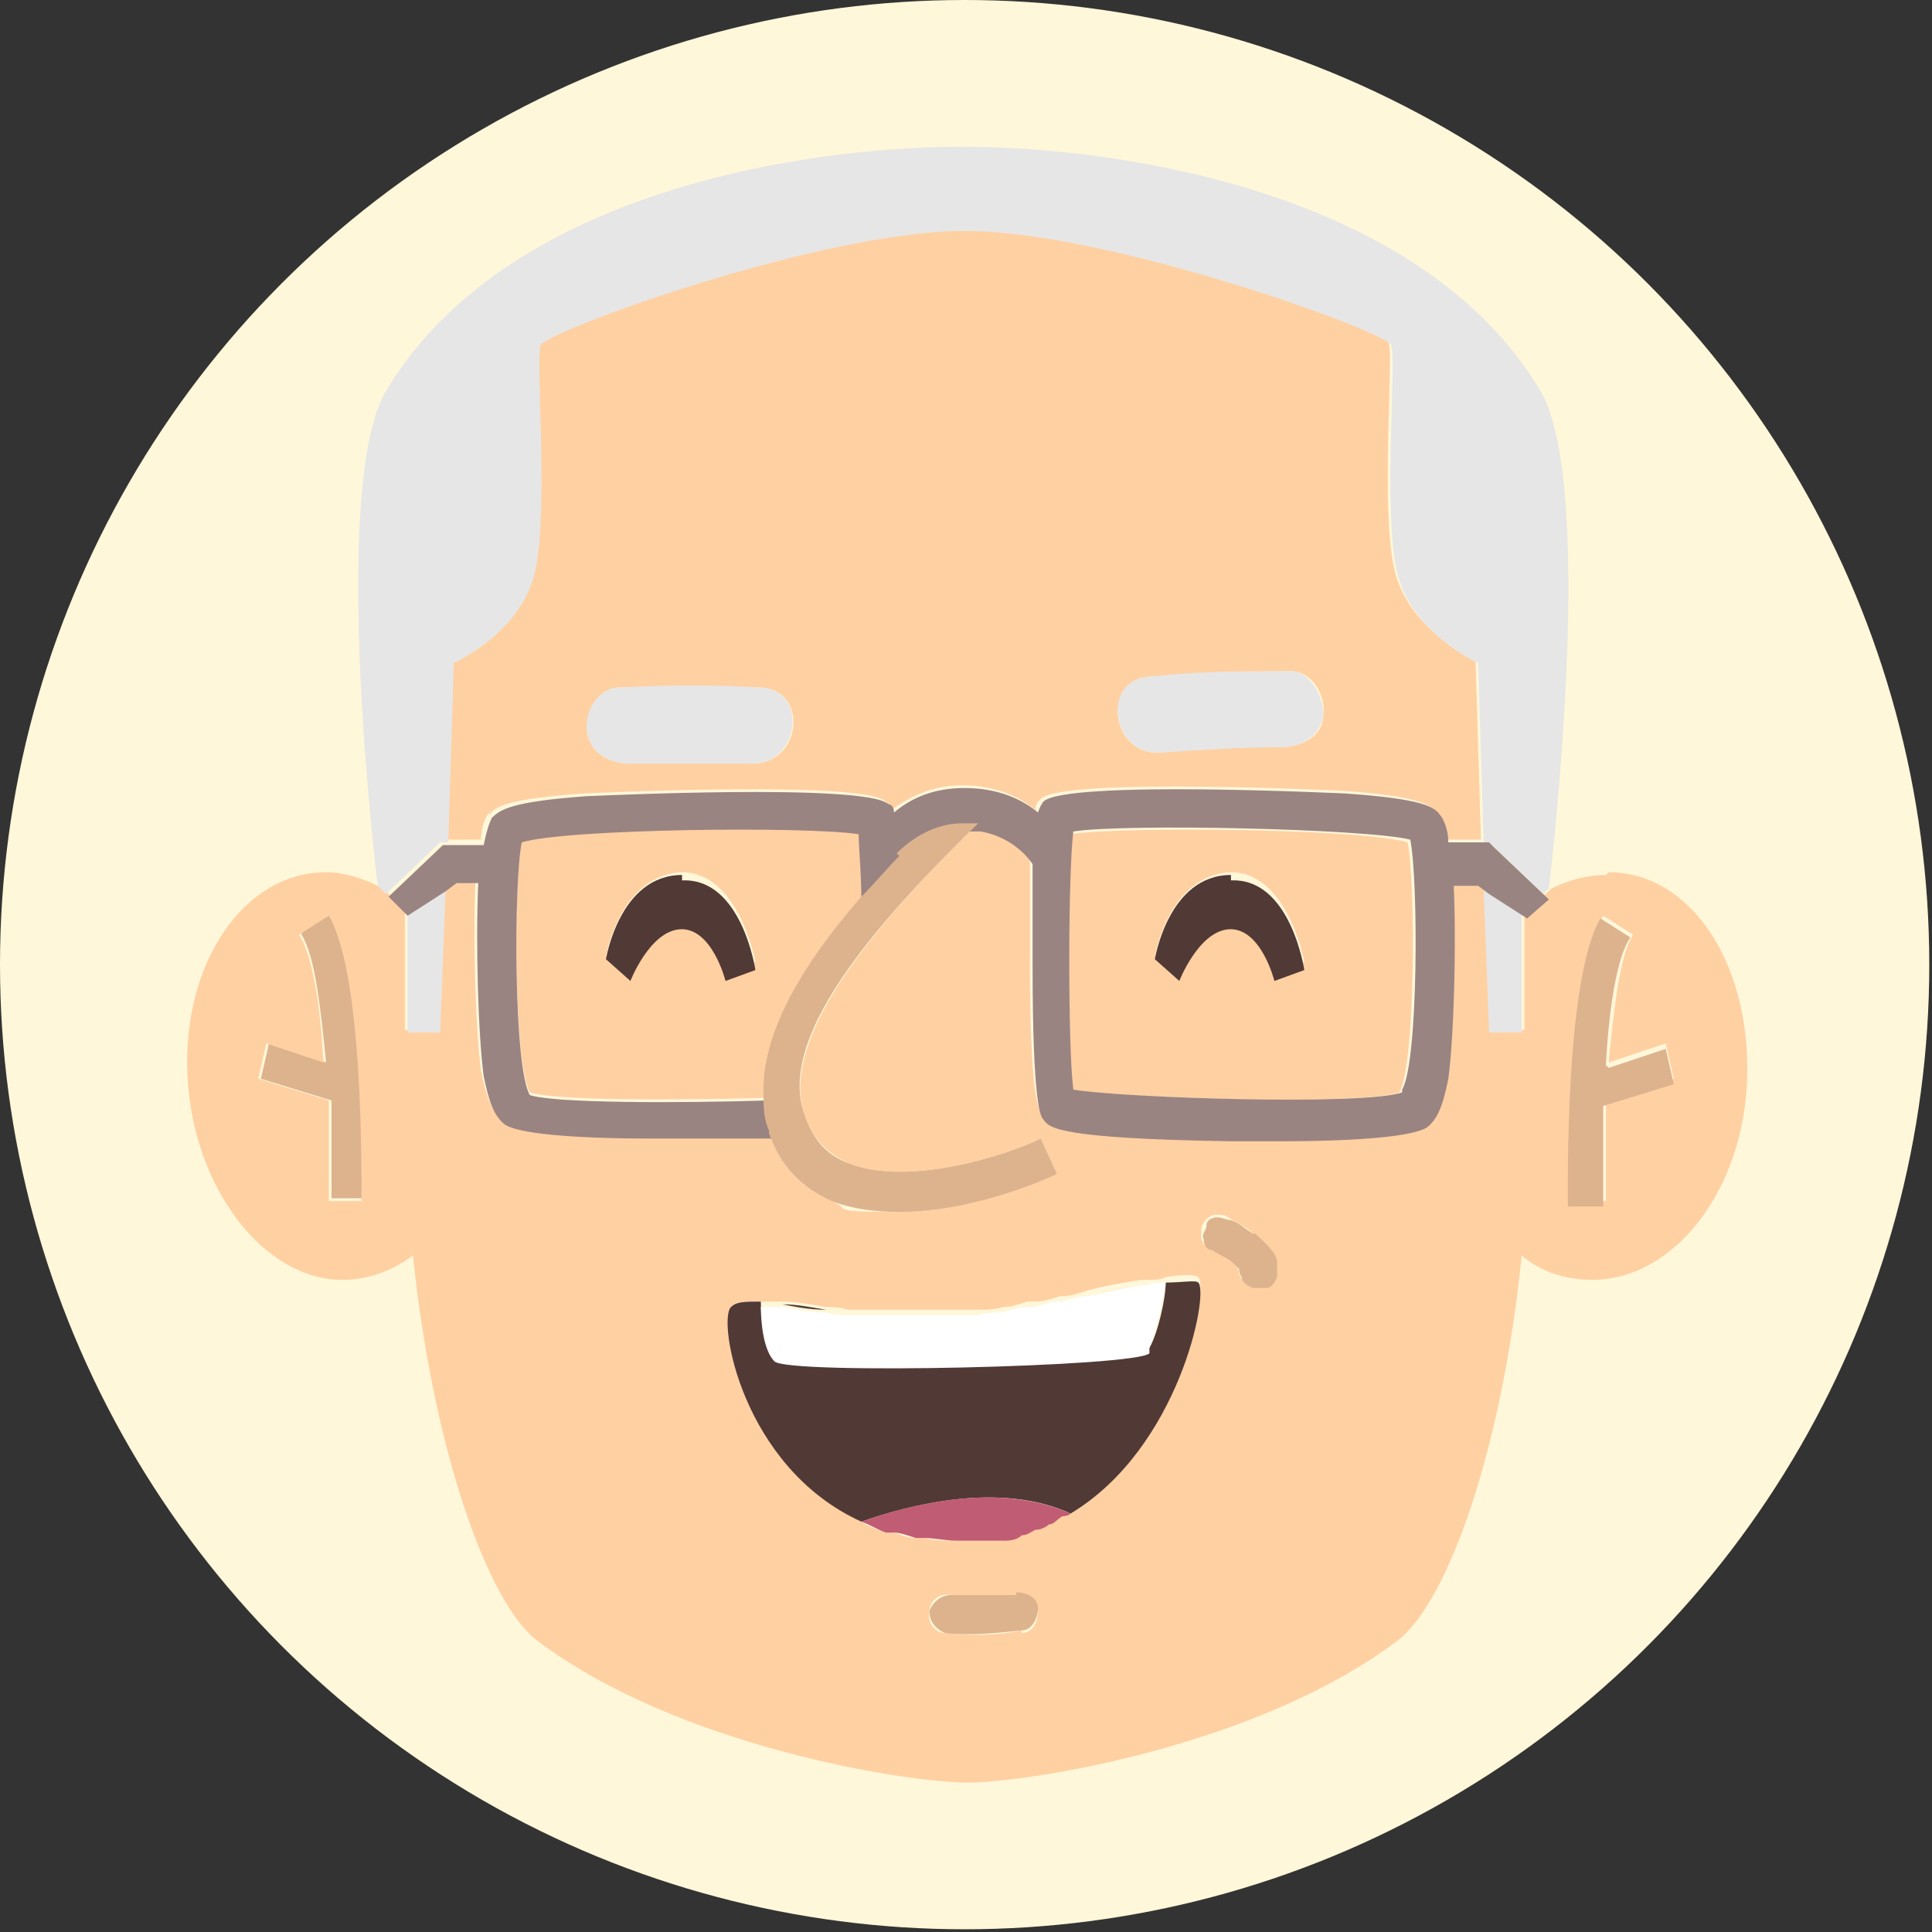 <?xml version="1.0" encoding="UTF-8"?>
<svg id="Capa_1" data-name="Capa 1" xmlns="http://www.w3.org/2000/svg" version="1.1" viewBox="0 0 71.1 71.1">
  <rect x="0" y="0" width="71.1" height="71.1" fill="#333333" stroke="none"/>
  <defs>
    <style>
      .cls-1 {
        fill: #fff7d9;
      }

      .cls-1, .cls-2, .cls-3, .cls-4, .cls-5, .cls-6, .cls-7, .cls-8 {
        stroke-width: 0px;
      }

      .cls-2 {
        fill: #513936;
      }

      .cls-3 {
        fill: #ffd0a2;
      }

      .cls-4 {
        fill: #e6e6e6;
      }

      .cls-5 {
        fill: #c15c75;
      }

      .cls-6 {
        fill: #9a8482;
      }

      .cls-7 {
        fill: #ddb38e;
      }

      .cls-8 {
        fill: #fff;
      }
    </style>
  </defs>
  <circle class="cls-1" cx="35.5" cy="35.5" r="35.5"/>
  <g>
    <path class="cls-7" d="M11.1,34.4c.5.8.7,2.7.9,4.7l-2.1-.7-.3,1.3,2.6.8c0,1.5,0,2.8,0,3.6h1.2c0-.8.1-8.4-1.2-10.5l-1.1.7Z"/>
    <path class="cls-3" d="M59.1,32.2c-.7,0-1.4.2-2,.5l-1,.9v1.7s0,2.6,0,2.6h-1.2l-.2-5.3-.4-.3h-.9c.1,2.3,0,5.6-.2,7.1-.2,1-.4,1.5-.8,1.8-.5.3-2.3.5-5.4.5s-1.2,0-1.8,0c-6.4-.1-6.7-.5-6.9-.8-.1-.2-.4-.6-.4-5.7,0-1.7,0-2.8,0-3.7-.2-.2-.8-.9-1.9-1.2-3.9,3.8-7.3,7.9-6.4,10.7.3.9.8,1.4,1.6,1.8,2.2.9,5.9-.3,7.1-.9l.6,1.3c-.2,0-3,1.4-5.8,1.4s-1.7-.1-2.5-.4c-1.1-.5-1.9-1.3-2.3-2.5-.7,0-1.6,0-2.6,0-.7,0-1.3,0-1.8,0-3.1,0-4.9-.2-5.4-.5-.4-.3-.6-.8-.8-1.8-.2-1.5-.3-4.8-.2-7.1h-.8l-.4.3-.2,5.3h-1.2v-4.4s0,0,0,0h0s-.7-.7-.7-.7l-.3-.2c-.6-.3-1.3-.5-1.9-.5-3,0-5.3,3.3-5.1,7.5.2,4.1,2.8,7.5,5.7,7.5.9,0,1.8-.3,2.6-.9.7,6.9,2.7,12.8,4.6,14.2,5.2,3.9,13.6,5.2,15.8,5.2s10.6-1.3,15.8-5.2c1.9-1.4,3.9-7.2,4.6-14.2.7.6,1.6.9,2.6.9,3,0,5.6-3.3,5.7-7.5s-2.1-7.5-5.1-7.5ZM13.3,44.2h-1.2c0-.8,0-2.2,0-3.7l-2.6-.8.3-1.3,2.1.7c-.1-2-.4-4-.9-4.7l1.1-.7c1.3,2.2,1.2,9.7,1.2,10.6ZM37.6,60c-.9.2-1.9.2-2.8.1-.4,0-.7-.4-.6-.8,0-.4.4-.7.8-.6.4,0,.9,0,1.3,0,0,0,0,0,.1,0,0,0,0,0,0,0,.1,0,.2,0,.3,0,.2,0,.4,0,.7,0,.4,0,.7.2.8.6,0,.4-.2.8-.6.8ZM39.4,55.7s0,0,0,0c0,0-.2,0-.3.1-.2,0-.3.2-.5.3-.2,0-.4.1-.5.2-.2,0-.3.1-.5.2-.2,0-.5.1-.7.2-.1,0-.3,0-.4,0-.4,0-.8,0-1.3,0-.4,0-.8,0-1.2-.1-.1,0-.2,0-.3,0-.3,0-.5-.1-.8-.2-.1,0-.2,0-.3,0-.3-.1-.6-.2-.9-.4,0,0,0,0,0,0-4.4-2.1-5.2-7.4-4.8-7.9.1-.2.5-.2,1.1-.2h0s0,0,0,0c.2,0,.4,0,.6,0,0,0,.1,0,.2,0,.5,0,1,.1,1.6.2.2,0,.5,0,.8.1,0,0,.2,0,.2,0,.3,0,.5,0,.8,0,0,0,.2,0,.2,0,.3,0,.6,0,.8,0,0,0,0,0,0,0,.3,0,.5,0,.8,0,0,0,.1,0,.2,0,.3,0,.5,0,.8,0h0c.2,0,.5,0,.8,0,0,0,.1,0,.2,0,.3,0,.6,0,.9-.1,0,0,0,0,0,0,.3,0,.6-.1.9-.2,0,0,.2,0,.3,0,.3,0,.6-.1.9-.2,0,0,0,0,.1,0,.3,0,.6-.1.9-.2.7-.2,1.4-.3,2-.4,0,0,.1,0,.2,0,.3,0,.5,0,.7-.1,0,0,0,0,0,0,0,0,0,0,0,0,.6-.1,1.1-.1,1.2,0,.4.4-.7,6.1-4.7,8.5ZM46.9,46.9c0,.2-.2.3-.4.4-.2,0-.4,0-.5,0-.1,0-.3-.2-.4-.4,0,0,0-.2-.1-.3,0,0-.1-.1-.2-.2-.3-.2-.5-.4-.8-.5-.2,0-.3-.3-.3-.4,0-.2,0-.4.1-.5,0-.1.3-.3.4-.3.2,0,.4,0,.5.1.3.2.6.3.8.5.3.3.6.6.8,1,0,.1,0,.2,0,.4,0,0,0,.1,0,.2ZM59.1,40.6c0,1.5,0,2.8,0,3.6h-1.3c0-.8-.1-8.4,1.2-10.5l1.1.7c-.5.8-.7,2.7-.9,4.7l2.1-.7.3,1.3-2.6.8Z"/>
    <path class="cls-7" d="M59.1,39.2c.1-2,.4-4,.9-4.7l-1.1-.7c-1.3,2.2-1.2,9.7-1.2,10.6h1.3c0-.8,0-2.2,0-3.7l2.6-.8-.3-1.3-2.1.7Z"/>
    <polygon class="cls-3" points="33.1 31.5 33.1 31.5 33.1 31.5 33.1 31.5"/>
    <path class="cls-3" d="M18,30c.2-.3.6-.6,3.5-.8.1,0,10.3-.5,11.1.3,0,0,.1.1.2.3.6-.4,1.4-.9,2.6-.9s2.1.4,2.7.9c0-.2.1-.3.2-.4.8-.8,11-.3,11.1-.3,2.8.2,3.2.5,3.5.8.1.2.2.5.3,1h1.3l-.2-6.6s-2.5-1.1-3-3.4c-.5-2.3,0-7.8-.2-8.3-.2-.5-10.4-4.2-15.7-4.2s-15.4,3.7-15.6,4.2c-.2.5.3,6-.2,8.3-.5,2.3-3,3.4-3,3.4l-.2,6.6h1.3c0-.5.2-.9.3-1ZM42.3,24.9c1.7-.1,3.4-.2,5.2-.2.8,0,1.3.9,1.2,1.6,0,.8-.8,1.2-1.6,1.2-1.5,0-2.9,0-4.4.2-1.8.1-2.2-2.6-.4-2.8ZM22.8,25.3c1.7,0,3.4,0,5.2,0,1.8.1,1.5,2.9-.4,2.8-1.5,0-2.9-.1-4.4,0-.8,0-1.5-.4-1.6-1.2,0-.7.4-1.6,1.2-1.6Z"/>
    <path class="cls-3" d="M31.6,30.6c-1.9-.3-10.8-.1-12.4.3-.3,1.5-.3,8.2.3,9.3.9.3,5.3.3,8.7.2,0-2.3,1.5-4.9,3.6-7.3,0-1.1,0-2-.1-2.5ZM26.7,36s-.5-2-1.7-1.9c-1.2.1-1.8,1.9-1.8,1.9l-.9-.8s.5-3,2.8-3.1c2.1,0,2.7,3.3,2.7,3.3l-1.1.4Z"/>
    <path class="cls-3" d="M39.4,30.6c-.2,1.5-.2,8,0,9.5,1.8.3,10.7.6,12.1.1.6-1.1.6-7.8.3-9.2-1.6-.5-10.5-.6-12.4-.3ZM46.9,36s-.5-2-1.7-1.9c-1.2.1-1.8,1.9-1.8,1.9l-.9-.8s.5-3,2.8-3.1c2.1,0,2.7,3.3,2.7,3.3l-1.1.4Z"/>
    <path class="cls-4" d="M16.3,31h.2l.2-6.6s2.5-1.1,3-3.4c.5-2.3,0-7.8.2-8.3.2-.5,10.3-4.2,15.6-4.2s15.5,3.7,15.7,4.2c.2.5-.3,6,.2,8.3.5,2.3,3,3.4,3,3.4l.2,6.6h.2l2,1.9-.8.7,1-.9h0s1.8-14.7-.3-18.3c-4.4-7.4-15.6-9-21.3-9-5.7,0-16.8,1.6-21.2,9-2.1,3.6-.3,18.2-.3,18.2h0s.3.3.3.3l2-1.9Z"/>
    <polygon class="cls-4" points="15 33.6 15 38 15 38 16.2 38 16.4 32.7 15 33.6 15 33.6"/>
    <polygon class="cls-4" points="54.8 38 56 38 56 35.3 56 33.6 54.6 32.7 54.8 38"/>
    <path class="cls-4" d="M23.2,28.1c1.5,0,2.9,0,4.4,0,1.8.1,2.2-2.7.4-2.8-1.7-.1-3.4-.1-5.2,0-.8,0-1.3.9-1.2,1.6.1.8.8,1.2,1.6,1.2Z"/>
    <path class="cls-4" d="M42.7,27.7c1.5-.1,2.9-.2,4.4-.2.8,0,1.5-.4,1.6-1.2,0-.7-.5-1.6-1.2-1.6-1.7,0-3.4,0-5.2.2-1.8.1-1.4,2.9.4,2.8Z"/>
    <path class="cls-6" d="M54.8,31h-1.5c0-.5-.2-.9-.3-1-.2-.3-.6-.6-3.5-.8-.1,0-10.3-.5-11.1.3,0,0-.1.1-.2.4-.6-.5-1.5-.9-2.7-.9s-2,.4-2.6.9c0-.2-.1-.3-.2-.3-.8-.8-11-.3-11.1-.3-2.8.2-3.2.5-3.5.8-.1.2-.2.5-.3,1h-1.5l-2,1.9.7.7h0s1.4-.9,1.4-.9l.4-.3h.8c-.1,2.3,0,5.6.2,7.1.2,1,.4,1.5.8,1.8.5.3,2.3.5,5.4.5s1.2,0,1.8,0c1,0,1.9,0,2.6,0,0,0,0,0,0-.1-.1-.4-.2-.8-.2-1.3-3.3.1-7.8.1-8.7-.2-.6-1-.6-7.8-.3-9.3,1.6-.5,10.5-.6,12.4-.3,0,.5.1,1.4.1,2.5.4-.5.9-1,1.4-1.5,0,0,0,0,0,0,0,0,0,0,0,0,.3-.3,1.2-1.1,2.4-1.1s.4,0,.6,0c1.1.2,1.7.9,1.9,1.2,0,.8,0,2,0,3.7,0,5.2.3,5.6.4,5.7.2.3.5.7,6.9.8.7,0,1.3,0,1.8,0,3.1,0,4.9-.2,5.4-.5.4-.3.6-.8.8-1.8.2-1.5.3-4.8.2-7.1h.9l.4.3,1.4.9.8-.7-2-1.9ZM51.6,40.2c-1.4.5-10.3.2-12.1-.1-.2-1.5-.2-7.9,0-9.5,1.9-.3,10.8-.1,12.4.3.3,1.5.3,8.2-.3,9.2Z"/>
    <path class="cls-7" d="M33.1,31.5s0,0,0,0c-.5.5-.9,1-1.4,1.5-2.1,2.4-3.7,5-3.6,7.3,0,.4,0,.9.2,1.3,0,0,0,0,0,.1.4,1.2,1.2,2,2.3,2.5.8.3,1.6.4,2.5.4,2.8,0,5.6-1.3,5.8-1.4l-.6-1.3c-1.2.6-4.9,1.8-7.1.9-.8-.3-1.3-.9-1.6-1.8-1-2.8,2.5-6.9,6.4-10.7-.2,0-.4,0-.6,0-1.2,0-2.1.8-2.4,1.1Z"/>
    <path class="cls-2" d="M28.8,48c.5,0,1,.1,1.6.2-.6,0-1.1-.1-1.6-.2Z"/>
    <path class="cls-2" d="M42.9,47.2c0,.6-.3,1.9-.6,2.4-.3.6-13.2.8-13.8.3-.4-.4-.5-1.4-.5-2-.6,0-.9,0-1.1.2-.5.5.4,5.9,4.8,7.9,1.7-.6,5.1-1.5,7.7-.3,4-2.4,5.1-8.1,4.7-8.5-.1-.1-.6,0-1.2,0Z"/>
    <path class="cls-8" d="M42.3,49.6c.2-.4.5-1.8.6-2.4,0,0,0,0,0,0,0,0,0,0,0,0-.2,0-.5,0-.7.1,0,0-.1,0-.2,0-.6.1-1.3.3-2,.4-.3,0-.6.1-.9.2,0,0,0,0-.1,0-.3,0-.6.1-.9.2,0,0-.2,0-.3,0-.3,0-.6.1-.9.2,0,0,0,0,0,0-.3,0-.6,0-.9.1,0,0-.1,0-.2,0-.3,0-.6,0-.8,0h0c-.2,0-.5,0-.8,0,0,0-.1,0-.2,0-.3,0-.5,0-.8,0,0,0,0,0,0,0-.3,0-.6,0-.8,0,0,0-.2,0-.2,0-.3,0-.5,0-.8,0,0,0-.2,0-.2,0-.3,0-.5,0-.8-.1-.6,0-1.1-.1-1.6-.2,0,0-.1,0-.2,0-.2,0-.4,0-.6,0,0,0,0,0,0,0h0c0,.6.1,1.6.5,2,.5.5,13.4.2,13.8-.3Z"/>
    <path class="cls-5" d="M31.7,56s0,0,0,0c.3.1.6.3.9.4.1,0,.2,0,.3,0,.2,0,.5.1.8.2.1,0,.2,0,.3,0,.4,0,.8.1,1.2.1.4,0,.9,0,1.3,0,.1,0,.3,0,.4,0,.2,0,.5,0,.7-.2.2,0,.3-.1.5-.2.2,0,.4-.1.5-.2.2,0,.3-.2.5-.3,0,0,.2,0,.3-.1,0,0,0,0,0,0-2.7-1.2-6-.3-7.7.3Z"/>
    <path class="cls-7" d="M46.1,45.4c-.3-.2-.5-.4-.8-.5-.2,0-.3-.1-.5-.1-.2,0-.4.1-.4.3,0,.2-.2.3-.1.5,0,.2.1.4.3.4.3.2.6.3.8.5,0,0,.1.1.2.2,0,0,0,.2.1.3,0,.2.2.3.4.4.2,0,.4,0,.5,0,.2,0,.3-.2.4-.4,0,0,0-.1,0-.2,0-.1,0-.3,0-.4-.1-.4-.5-.7-.8-1Z"/>
    <path class="cls-7" d="M37.4,58.7c-.2,0-.4,0-.7,0-.1,0-.2,0-.3,0,0,0,0,0,0,0,0,0,0,0-.1,0-.4,0-.9,0-1.3,0-.4,0-.7.3-.8.6,0,.4.3.7.6.8.9.1,1.9,0,2.8-.1.4,0,.6-.5.6-.8,0-.4-.4-.6-.8-.6Z"/>
    <path class="cls-2" d="M25.1,32.2c-2.3,0-2.8,3.1-2.8,3.1l.9.8s.7-1.8,1.8-1.9c1.2-.1,1.7,1.9,1.7,1.9l1.1-.4s-.5-3.4-2.7-3.3Z"/>
    <path class="cls-2" d="M45.3,32.2c-2.3,0-2.8,3.1-2.8,3.1l.9.8s.7-1.8,1.8-1.9c1.2-.1,1.7,1.9,1.7,1.9l1.1-.4s-.5-3.4-2.7-3.3Z"/>
  </g>
</svg>